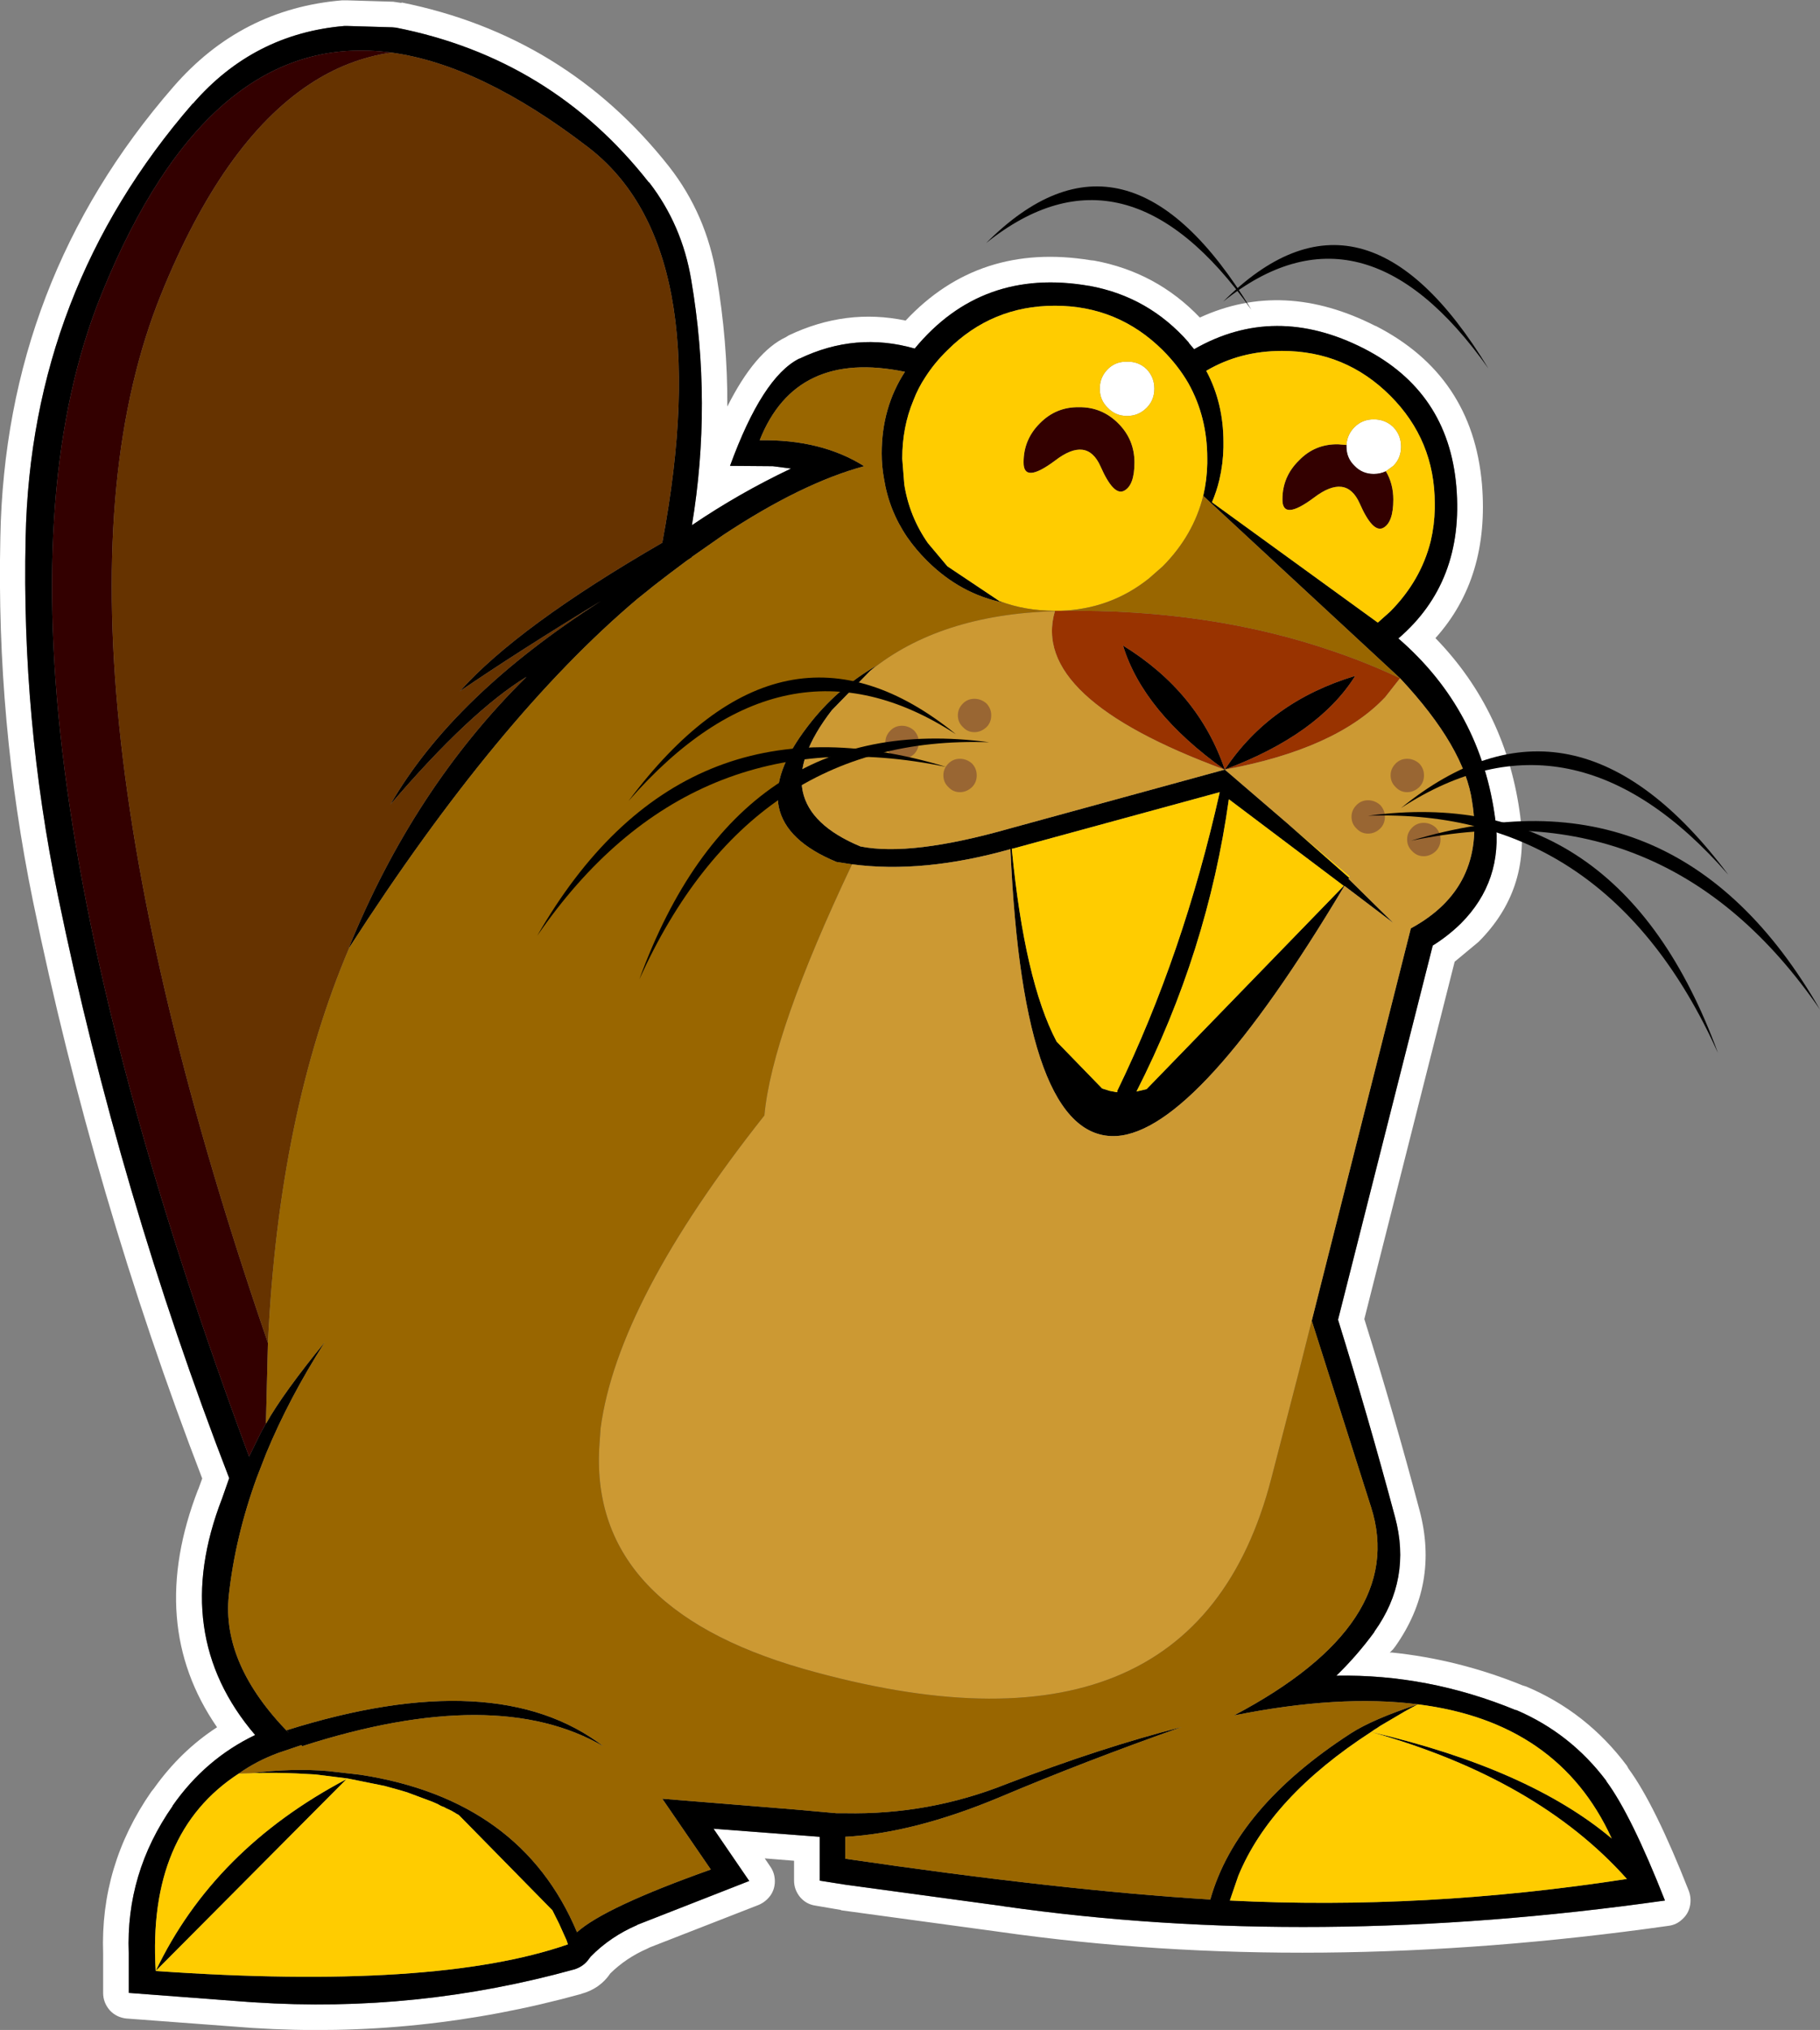 <?xml version="1.0" encoding="UTF-8" standalone="no"?>
<svg xmlns:xlink="http://www.w3.org/1999/xlink" height="301.1px" width="270.0px" xmlns="http://www.w3.org/2000/svg">
  <rect width="100%" height="100%" fill="#808080" stroke="none"/>
  <g transform="matrix(1.0, 0.0, 0.0, 1.0, 369.8, 37.55)">
    <path d="M-318.7 -37.5 L-318.35 -37.5 -318.3 -37.5 -311.65 -37.3 -311.5 -37.3 -310.15 -37.1 -310.3 -37.2 Q-285.9 -32.3 -270.55 -12.85 -265.0 -5.75 -263.5 3.4 -261.85 13.1 -261.9 22.75 -257.8 14.6 -253.2 12.45 L-252.8 12.2 Q-244.3 8.15 -235.45 10.0 -224.55 -1.65 -208.0 1.05 L-207.5 1.1 Q-198.25 2.8 -191.8 9.55 -179.4 3.85 -165.75 10.8 L-165.7 10.8 Q-151.35 18.15 -149.95 34.25 -148.8 48.15 -156.85 57.1 -146.25 68.0 -144.25 83.65 L-144.25 83.7 Q-142.8 94.5 -150.45 102.15 L-154.0 105.1 -167.4 158.1 Q-163.0 172.15 -159.2 186.5 -156.3 197.45 -162.8 206.65 L-163.15 207.1 -163.5 207.45 -163.6 207.55 -163.5 207.6 -163.45 207.55 Q-153.5 208.55 -143.9 212.45 L-143.4 212.6 Q-134.4 216.4 -128.45 224.35 L-128.2 224.8 Q-124.3 230.1 -119.25 242.95 -118.85 244.05 -119.1 245.2 -119.35 246.35 -120.25 247.15 -121.1 247.95 -122.25 248.1 -175.1 255.6 -221.5 249.0 L-221.85 248.95 -245.0 245.8 -245.05 245.75 -248.85 245.1 Q-250.2 244.9 -251.1 243.85 -252.0 242.75 -252.0 241.4 L-252.0 238.45 -256.35 238.1 -255.5 239.35 Q-254.85 240.3 -254.85 241.5 -254.85 242.65 -255.5 243.6 -256.2 244.55 -257.25 245.0 L-273.4 251.3 -273.8 251.5 Q-276.9 252.85 -279.25 255.15 -280.8 257.45 -283.6 258.2 L-283.55 258.2 Q-307.6 264.85 -332.35 263.25 L-351.05 261.85 Q-352.5 261.7 -353.5 260.65 -354.5 259.5 -354.5 258.05 L-354.5 252.3 -354.5 252.2 Q-354.95 239.15 -347.35 228.2 L-346.95 227.7 Q-343.0 222.15 -337.6 218.65 -348.15 203.35 -340.4 183.35 L-340.4 183.4 -339.8 181.75 Q-355.9 139.9 -364.9 96.15 -370.35 69.55 -369.75 42.25 L-369.75 42.2 Q-369.05 4.05 -344.1 -24.65 -334.05 -36.25 -319.05 -37.5 L-318.7 -37.5 M-318.35 -33.7 L-318.7 -33.7 Q-332.2 -32.55 -341.2 -22.15 L-341.2 -22.2 Q-365.25 5.5 -366.0 42.25 L-366.0 42.3 Q-366.6 69.15 -361.2 95.35 -352.1 139.55 -335.8 181.7 L-336.85 184.7 Q-344.7 204.9 -331.95 219.8 -339.35 223.35 -344.2 230.3 L-344.2 230.35 Q-351.15 240.3 -350.7 252.15 L-350.7 258.05 -332.25 259.45 -332.1 259.45 Q-308.0 261.05 -284.55 254.55 -283.15 254.1 -282.35 252.9 L-282.15 252.65 Q-279.25 249.7 -275.3 248.0 L-275.25 247.95 -258.65 241.45 -263.95 233.7 -248.2 234.9 -248.2 241.4 -244.4 242.0 -220.85 245.2 -220.95 245.2 Q-175.05 251.75 -122.8 244.35 -127.8 231.65 -131.5 226.65 L-131.5 226.6 Q-136.8 219.55 -144.85 216.1 L-144.95 216.1 Q-157.95 210.75 -171.55 211.0 -168.5 208.05 -165.9 204.5 L-165.9 204.45 Q-160.35 196.7 -162.85 187.45 -166.8 172.7 -171.3 158.2 L-157.25 102.7 Q-155.0 101.3 -153.1 99.45 -146.8 93.15 -147.95 84.15 -150.05 67.8 -162.35 57.15 -152.55 48.75 -153.75 34.6 -154.95 20.55 -167.45 14.15 -180.7 7.4 -192.65 14.25 L-193.45 13.3 -193.45 13.25 Q-199.4 6.45 -208.2 4.85 L-208.25 4.85 Q-224.15 2.1 -234.1 14.15 -242.85 11.65 -251.2 15.65 L-251.25 15.65 Q-256.7 18.4 -261.5 31.55 L-255.15 31.6 -252.45 31.95 Q-260.15 35.6 -267.15 40.35 -264.15 22.25 -267.25 4.0 -268.6 -4.15 -273.5 -10.5 L-273.55 -10.5 Q-288.0 -28.9 -311.05 -33.45 L-311.6 -33.5 -318.35 -33.7 M-170.05 28.45 Q-169.95 26.9 -168.85 25.8 -167.7 24.65 -166.0 24.65 -164.3 24.65 -163.1 25.8 -161.95 27.0 -161.95 28.7 -161.95 30.4 -163.1 31.55 L-164.2 32.35 Q-165.05 32.75 -166.0 32.75 -167.7 32.75 -168.85 31.55 -170.05 30.4 -170.05 28.7 L-170.05 28.45 M-199.7 17.2 Q-198.55 18.4 -198.55 20.1 -198.55 21.8 -199.7 22.95 -200.9 24.15 -202.6 24.15 -204.3 24.15 -205.45 22.95 -206.65 21.8 -206.65 20.1 -206.65 18.4 -205.45 17.2 -204.3 16.05 -202.6 16.1 -200.9 16.05 -199.7 17.2" fill="#ffffff" fill-rule="evenodd" stroke="none"/>
    <path d="M-318.35 -33.7 L-311.6 -33.5 -311.05 -33.45 Q-288.0 -28.9 -273.55 -10.5 L-273.5 -10.5 Q-268.6 -4.15 -267.25 4.0 -264.15 22.25 -267.15 40.35 -260.15 35.6 -252.45 31.95 L-255.15 31.6 -261.5 31.55 Q-256.7 18.4 -251.25 15.65 L-251.2 15.65 Q-242.85 11.65 -234.1 14.15 -224.15 2.1 -208.25 4.85 L-208.2 4.85 Q-199.4 6.45 -193.45 13.25 L-193.45 13.3 -192.65 14.25 Q-180.7 7.4 -167.45 14.15 -154.95 20.55 -153.75 34.6 -152.55 48.75 -162.35 57.15 -150.05 67.8 -147.95 84.15 -146.8 93.15 -153.1 99.45 -155.0 101.3 -157.25 102.7 L-171.3 158.2 Q-166.8 172.7 -162.85 187.45 -160.35 196.7 -165.9 204.45 L-165.9 204.5 Q-168.5 208.05 -171.55 211.0 -157.95 210.75 -144.95 216.1 L-144.85 216.1 Q-136.8 219.55 -131.5 226.6 L-131.5 226.65 Q-127.8 231.65 -122.8 244.35 -175.05 251.75 -220.95 245.2 L-220.85 245.2 -244.4 242.0 -248.2 241.4 -248.2 234.9 -263.95 233.7 -258.65 241.45 -275.25 247.95 -275.3 248.0 Q-279.25 249.7 -282.15 252.65 L-282.35 252.9 Q-283.15 254.1 -284.55 254.55 -308.0 261.05 -332.1 259.45 L-332.25 259.45 -350.7 258.05 -350.7 252.15 Q-351.15 240.3 -344.2 230.35 L-344.2 230.3 Q-339.35 223.35 -331.95 219.8 -344.7 204.9 -336.85 184.7 L-335.8 181.7 Q-352.1 139.55 -361.2 95.35 -366.6 69.15 -366.0 42.3 L-366.0 42.25 Q-365.25 5.5 -341.2 -22.2 L-341.2 -22.15 Q-332.2 -32.55 -318.7 -33.7 L-318.35 -33.7 M-311.75 -29.75 Q-338.75 -33.4 -354.75 6.1 -376.8 60.45 -332.55 179.3 L-332.85 178.5 -331.05 174.85 -330.35 173.6 -330.3 173.55 Q-327.8 169.1 -321.6 161.5 -326.9 169.8 -330.3 178.0 L-331.7 181.6 Q-334.9 190.4 -335.85 199.05 -336.95 209.3 -326.9 219.55 L-327.3 219.1 Q-296.15 209.3 -280.25 221.5 -296.15 212.2 -324.95 221.45 L-325.1 221.3 -328.5 222.45 Q-331.75 223.65 -334.35 225.5 -347.95 234.3 -346.7 254.8 -338.1 236.75 -318.4 226.35 L-346.7 254.8 Q-305.25 257.7 -285.55 250.85 L-285.7 250.4 -285.75 250.25 -286.85 247.8 -287.85 245.8 -301.7 231.7 Q-301.9 231.55 -302.05 231.5 L-302.35 231.3 -302.55 231.2 -302.7 231.1 -303.2 230.85 -303.55 230.7 -303.9 230.5 -304.3 230.35 -304.5 230.25 -304.85 230.05 -305.65 229.7 -309.4 228.3 -310.4 228.0 -312.75 227.35 -318.2 226.25 -323.0 225.65 -325.8 225.5 Q-329.0 225.35 -332.45 225.45 -326.4 224.7 -321.1 225.15 L-316.3 225.7 Q-292.45 229.4 -284.2 249.05 -280.1 245.35 -264.35 239.75 L-271.55 229.25 -251.85 230.85 -245.7 231.4 -244.4 231.4 Q-231.95 231.65 -220.45 227.05 -206.4 221.65 -194.45 218.6 -208.9 223.7 -221.55 229.05 -234.25 234.35 -244.4 234.9 L-244.4 238.15 Q-212.3 242.85 -190.25 244.2 -186.4 230.55 -169.4 219.55 -166.15 217.45 -159.45 215.25 -171.1 213.75 -186.75 216.9 -160.9 203.25 -166.4 186.0 L-175.2 158.35 -160.5 100.15 Q-149.35 94.1 -151.4 81.45 -152.5 73.3 -162.1 63.05 L-191.3 36.0 Q-190.75 33.65 -190.7 31.2 L-190.7 30.45 Q-190.7 24.3 -193.5 19.3 -195.0 16.7 -197.3 14.4 -203.95 7.8 -213.3 7.8 -222.65 7.8 -229.25 14.4 -231.15 16.25 -232.5 18.35 -233.6 20.0 -234.3 21.85 -235.95 25.8 -235.95 30.45 L-235.95 30.5 -235.65 34.3 Q-234.9 39.05 -232.15 43.0 L-229.25 46.45 -221.55 51.6 -220.9 51.85 Q-227.35 50.55 -232.3 45.6 -233.95 43.95 -235.2 42.15 -237.9 38.2 -238.65 33.5 -239.0 31.65 -239.0 29.7 -239.0 22.9 -235.55 17.6 -251.75 14.25 -257.1 27.75 -247.95 27.6 -241.6 31.6 -250.85 34.1 -262.5 41.8 L-267.15 45.05 -267.15 45.1 -267.9 45.6 -270.5 47.55 -272.9 49.4 -273.7 50.05 -275.2 51.25 Q-295.9 68.7 -317.95 102.95 L-318.1 103.15 Q-308.45 79.35 -291.7 62.85 -300.05 67.95 -311.9 81.8 -302.55 65.6 -280.65 51.6 -293.05 59.15 -301.6 65.0 -293.0 55.35 -271.55 42.95 -263.3 -1.0 -282.6 -15.75 -298.5 -27.95 -311.75 -29.75 M-179.6 14.5 Q-185.85 14.5 -190.85 17.45 -188.3 22.2 -188.3 28.05 L-188.3 28.8 Q-188.35 31.25 -188.9 33.6 -189.3 35.3 -190.0 36.95 L-165.4 54.8 -163.55 53.15 Q-159.0 48.55 -157.55 42.7 -157.0 40.35 -156.95 37.9 L-156.95 37.15 Q-156.95 27.75 -163.55 21.15 -170.2 14.5 -179.6 14.5 M-188.15 76.6 Q-200.2 68.0 -203.2 58.2 -192.0 65.1 -188.1 76.6 -181.4 66.5 -168.75 62.7 -174.2 71.4 -188.1 76.6 L-178.85 84.55 -169.65 92.65 -169.75 92.8 -163.1 99.35 -170.35 93.85 Q-192.05 130.2 -204.15 130.95 -218.0 131.75 -219.9 88.4 -232.85 92.05 -243.4 90.65 L-243.45 90.65 -245.7 90.3 Q-260.7 84.1 -249.95 70.15 -245.75 64.65 -239.8 61.2 L-240.7 61.95 -246.4 67.8 Q-257.15 81.75 -242.15 88.0 -234.65 89.5 -220.05 85.35 L-188.1 76.6 -188.15 76.6 M-165.9 219.0 L-166.25 219.25 -166.4 219.35 Q-181.3 229.0 -186.1 240.7 L-187.35 244.35 Q-158.55 245.8 -128.45 241.15 -141.7 226.3 -166.4 219.35 -143.0 224.8 -130.7 235.15 -138.6 217.85 -159.45 215.25 L-160.4 215.75 -161.4 216.3 -165.05 218.45 -165.9 219.0 M-219.45 88.3 L-219.7 88.35 Q-217.8 107.95 -213.05 116.95 L-206.3 123.9 -205.2 124.25 -204.15 124.45 -204.05 124.45 -204.05 124.25 Q-194.25 104.05 -188.85 79.95 L-219.45 88.3 M-199.7 124.0 L-170.45 93.85 -187.5 81.0 Q-190.65 103.6 -201.2 124.35 L-199.7 124.0" fill="#000000" fill-rule="evenodd" stroke="none"/>
    <path d="M-311.75 -29.75 Q-318.25 -28.8 -323.95 -25.0 -336.75 -16.5 -345.9 6.1 -366.25 56.35 -330.05 161.65 L-330.35 173.6 -331.05 174.85 -332.85 178.5 -332.55 179.3 Q-376.8 60.45 -354.75 6.1 -338.75 -33.4 -311.75 -29.75 M-170.05 28.45 L-170.05 28.7 Q-170.05 30.4 -168.85 31.55 -167.7 32.75 -166.0 32.75 -165.05 32.75 -164.2 32.35 -163.1 34.2 -163.1 36.55 -163.1 39.95 -164.6 40.75 -166.15 41.55 -168.1 37.1 -170.1 32.65 -174.85 36.25 -179.6 39.8 -179.55 36.5 -179.55 33.15 -177.1 30.75 -174.75 28.3 -171.3 28.35 L-170.05 28.45 M-203.05 35.25 Q-204.6 36.05 -206.55 31.6 -208.55 27.15 -213.25 30.75 -218.0 34.3 -217.95 31.0 -217.95 27.65 -215.55 25.25 -213.15 22.8 -209.75 22.85 -206.35 22.8 -203.9 25.25 -201.5 27.65 -201.5 31.05 -201.5 34.45 -203.05 35.25" fill="#330000" fill-rule="evenodd" stroke="none"/>
    <path d="M-330.05 161.65 Q-366.25 56.35 -345.9 6.1 -336.75 -16.5 -323.95 -25.0 -318.25 -28.8 -311.75 -29.75 -298.5 -27.95 -282.6 -15.75 -263.3 -1.0 -271.55 42.95 -293.0 55.35 -301.6 65.0 -293.05 59.15 -280.65 51.6 -302.55 65.6 -311.9 81.8 -300.05 67.95 -291.7 62.85 -308.45 79.35 -318.1 103.15 L-317.95 102.95 Q-328.45 127.55 -330.05 161.65 M-272.9 49.4 L-273.7 50.05 -272.9 49.4" fill="#663300" fill-rule="evenodd" stroke="none"/>
    <path d="M-179.6 14.5 Q-170.2 14.5 -163.55 21.15 -156.95 27.75 -156.95 37.15 L-156.95 37.9 Q-157.0 40.35 -157.55 42.7 -159.0 48.55 -163.55 53.15 L-165.4 54.8 -190.0 36.95 Q-189.3 35.3 -188.9 33.6 -188.35 31.25 -188.3 28.8 L-188.3 28.05 Q-188.3 22.2 -190.85 17.45 -185.85 14.5 -179.6 14.5 M-164.2 32.35 L-163.1 31.55 Q-161.95 30.4 -161.95 28.7 -161.95 27.0 -163.1 25.8 -164.3 24.65 -166.0 24.65 -167.7 24.65 -168.85 25.8 -169.95 26.9 -170.05 28.45 L-171.3 28.35 Q-174.75 28.3 -177.1 30.75 -179.55 33.15 -179.55 36.5 -179.6 39.8 -174.85 36.25 -170.1 32.65 -168.1 37.1 -166.15 41.55 -164.6 40.75 -163.1 39.95 -163.1 36.55 -163.1 34.2 -164.2 32.35 M-212.45 53.05 L-213.3 53.05 Q-217.75 53.05 -221.55 51.6 L-229.25 46.45 -232.15 43.0 Q-234.9 39.05 -235.65 34.3 L-235.95 30.5 -235.95 30.45 Q-235.95 25.8 -234.3 21.85 -233.6 20.0 -232.5 18.35 -231.15 16.25 -229.25 14.4 -222.65 7.8 -213.3 7.8 -203.95 7.8 -197.3 14.4 -195.0 16.7 -193.5 19.3 -190.7 24.3 -190.7 30.45 L-190.7 31.2 Q-190.75 33.65 -191.3 36.0 -192.75 41.85 -197.3 46.45 L-199.35 48.25 Q-205.05 52.8 -212.45 53.05 M-178.85 84.55 L-169.5 92.45 -169.65 92.65 -178.85 84.55 M-159.45 215.25 Q-138.6 217.85 -130.7 235.15 -143.0 224.8 -166.4 219.35 -141.7 226.3 -128.45 241.15 -158.55 245.8 -187.35 244.35 L-186.1 240.7 Q-181.3 229.0 -166.4 219.35 L-166.25 219.25 -165.9 219.0 -165.55 218.8 -165.05 218.45 -161.4 216.3 -160.4 215.75 -159.45 215.25 M-332.45 225.45 Q-329.0 225.35 -325.8 225.5 L-323.0 225.65 -318.2 226.25 -312.75 227.35 -310.4 228.0 -309.4 228.3 -305.65 229.7 -304.85 230.05 -304.5 230.25 -304.3 230.35 -303.9 230.5 -303.55 230.7 -303.2 230.85 -302.7 231.1 -302.55 231.2 -302.35 231.3 -302.05 231.5 Q-301.9 231.55 -301.7 231.7 L-287.85 245.8 -287.25 247.0 -286.85 247.8 -285.75 250.25 -285.7 250.4 -285.55 250.85 Q-305.25 257.7 -346.7 254.8 L-318.4 226.35 Q-338.1 236.75 -346.7 254.8 -347.95 234.3 -334.35 225.5 L-332.45 225.45 M-199.7 17.2 Q-200.9 16.05 -202.6 16.1 -204.3 16.05 -205.45 17.2 -206.65 18.4 -206.65 20.1 -206.65 21.8 -205.45 22.95 -204.3 24.15 -202.6 24.15 -200.9 24.15 -199.7 22.95 -198.55 21.8 -198.55 20.1 -198.55 18.4 -199.7 17.2 M-203.05 35.25 Q-201.5 34.45 -201.5 31.05 -201.5 27.65 -203.9 25.25 -206.35 22.8 -209.75 22.85 -213.15 22.8 -215.55 25.25 -217.95 27.65 -217.95 31.0 -218.0 34.3 -213.25 30.75 -208.55 27.15 -206.55 31.6 -204.6 36.05 -203.05 35.25 M-219.45 88.3 L-188.85 79.95 Q-194.25 104.05 -204.05 124.25 L-204.05 124.45 -204.15 124.45 -205.2 124.25 -206.3 123.9 -213.05 116.95 Q-217.8 107.95 -219.7 88.35 L-219.45 88.3 M-199.7 124.0 L-201.2 124.35 Q-190.65 103.6 -187.5 81.0 L-170.45 93.85 -199.7 124.0" fill="#ffcc00" fill-rule="evenodd" stroke="none"/>
    <path d="M-162.1 63.05 L-164.3 65.85 Q-171.55 73.55 -188.1 76.6 -174.2 71.4 -168.75 62.7 -181.4 66.5 -188.1 76.6 -192.0 65.1 -203.2 58.2 -200.2 68.0 -188.15 76.6 -217.1 65.95 -213.3 53.1 L-213.3 53.05 -212.45 53.05 Q-190.15 52.75 -171.85 59.1 -166.85 60.8 -162.1 63.05" fill="#993300" fill-rule="evenodd" stroke="none"/>
    <path d="M-188.1 76.6 Q-171.55 73.55 -164.3 65.85 L-162.1 63.05 Q-152.5 73.3 -151.4 81.45 -149.35 94.1 -160.5 100.15 L-175.2 158.35 -177.0 165.5 -181.2 181.75 Q-192.75 226.4 -250.55 210.0 -282.7 200.8 -280.85 176.45 L-280.7 174.3 Q-278.2 155.45 -256.4 127.9 -255.3 115.75 -243.4 90.65 -232.85 92.05 -219.9 88.4 -218.0 131.75 -204.15 130.95 -192.05 130.2 -170.35 93.85 L-163.1 99.35 -169.75 92.8 -169.65 92.65 -169.5 92.45 -178.85 84.55 -188.1 76.6 -220.05 85.35 Q-234.65 89.5 -242.15 88.0 -257.15 81.75 -246.4 67.8 L-240.7 61.95 Q-230.4 53.6 -213.3 53.1 -217.1 65.95 -188.15 76.6 L-188.1 76.6" fill="#cc9933" fill-rule="evenodd" stroke="none"/>
    <path d="M-330.35 173.6 L-330.05 161.65 Q-328.45 127.55 -317.95 102.95 -295.9 68.7 -275.2 51.25 L-273.7 50.05 -272.9 49.4 -270.5 47.55 -267.9 45.6 -267.15 45.1 -267.15 45.05 -262.5 41.8 Q-250.85 34.1 -241.6 31.6 -247.95 27.6 -257.1 27.75 -251.75 14.25 -235.55 17.6 -239.0 22.9 -239.0 29.7 -239.0 31.65 -238.65 33.5 -237.9 38.2 -235.2 42.15 -233.95 43.95 -232.3 45.6 -227.35 50.55 -220.9 51.85 L-221.55 51.6 Q-217.75 53.05 -213.3 53.05 L-213.3 53.1 Q-230.4 53.6 -240.7 61.95 L-239.8 61.2 Q-245.75 64.65 -249.95 70.15 -260.7 84.1 -245.7 90.3 L-243.45 90.65 -243.4 90.65 Q-255.3 115.75 -256.4 127.9 -278.2 155.45 -280.7 174.3 L-280.85 176.45 Q-282.7 200.8 -250.55 210.0 -192.75 226.4 -181.2 181.75 L-177.0 165.5 -175.2 158.35 -166.4 186.0 Q-160.9 203.25 -186.75 216.9 -171.1 213.75 -159.45 215.25 -166.15 217.45 -169.4 219.55 -186.4 230.55 -190.25 244.2 -212.3 242.85 -244.4 238.15 L-244.4 234.9 Q-234.25 234.35 -221.55 229.05 -208.9 223.7 -194.45 218.6 -206.4 221.65 -220.45 227.05 -231.95 231.65 -244.4 231.4 L-245.7 231.4 -251.85 230.85 -271.55 229.25 -264.35 239.75 Q-280.1 245.35 -284.2 249.05 -292.45 229.4 -316.3 225.7 L-321.1 225.15 Q-326.4 224.7 -332.45 225.45 L-334.35 225.5 Q-331.75 223.65 -328.5 222.45 L-325.1 221.3 -324.95 221.45 Q-296.15 212.2 -280.25 221.5 -296.15 209.3 -327.3 219.1 L-326.9 219.55 Q-336.95 209.3 -335.85 199.05 -334.9 190.4 -331.7 181.6 L-330.3 178.0 Q-326.9 169.8 -321.6 161.5 -327.8 169.1 -330.3 173.55 L-330.35 173.6 M-162.1 63.05 Q-166.85 60.8 -171.85 59.1 -190.15 52.75 -212.45 53.05 -205.05 52.8 -199.35 48.25 L-197.3 46.45 Q-192.75 41.85 -191.3 36.0 L-162.1 63.05 M-165.9 219.0 L-165.05 218.45 -165.55 218.8 -165.9 219.0 M-287.85 245.8 L-286.85 247.8 -287.25 247.0 -287.85 245.8" fill="#996600" fill-rule="evenodd" stroke="none"/>
    <path d="M-226.95 70.3 Q-226.25 71.05 -225.25 71.05 -224.25 71.05 -223.45 70.3 -222.75 69.6 -222.75 68.55 -222.75 67.55 -223.45 66.8 -224.25 66.1 -225.25 66.1 -226.25 66.1 -226.95 66.8 -227.7 67.55 -227.7 68.55 -227.7 69.6 -226.95 70.3" fill="#996633" fill-rule="evenodd" stroke="none"/>
    <path d="M-237.7 74.3 Q-237.0 75.05 -236.0 75.05 -235.0 75.05 -234.2 74.3 -233.5 73.6 -233.5 72.55 -233.5 71.55 -234.2 70.8 -235.0 70.1 -236.0 70.1 -237.0 70.1 -237.7 70.8 -238.45 71.55 -238.45 72.55 -238.45 73.6 -237.7 74.3" fill="#996633" fill-rule="evenodd" stroke="none"/>
    <path d="M-229.1 79.2 Q-228.4 79.95 -227.4 79.95 -226.4 79.95 -225.6 79.2 -224.9 78.5 -224.9 77.45 -224.9 76.45 -225.6 75.7 -226.4 75.0 -227.4 75.0 -228.4 75.0 -229.1 75.7 -229.85 76.45 -229.85 77.45 -229.85 78.5 -229.1 79.2" fill="#996633" fill-rule="evenodd" stroke="none"/>
    <path d="M-162.75 79.2 Q-162.05 79.95 -161.05 79.95 -160.05 79.95 -159.25 79.2 -158.55 78.5 -158.55 77.45 -158.55 76.45 -159.25 75.7 -160.05 75.0 -161.05 75.0 -162.05 75.0 -162.75 75.7 -163.5 76.45 -163.5 77.45 -163.5 78.5 -162.75 79.2" fill="#996633" fill-rule="evenodd" stroke="none"/>
    <path d="M-168.55 85.35 Q-167.85 86.1 -166.85 86.1 -165.85 86.1 -165.05 85.35 -164.35 84.65 -164.35 83.6 -164.35 82.6 -165.05 81.85 -165.85 81.15 -166.85 81.15 -167.85 81.15 -168.55 81.85 -169.3 82.6 -169.3 83.6 -169.3 84.65 -168.55 85.35" fill="#996633" fill-rule="evenodd" stroke="none"/>
    <path d="M-160.3 88.7 Q-159.6 89.45 -158.6 89.45 -157.6 89.45 -156.8 88.7 -156.1 88.0 -156.1 86.95 -156.1 85.95 -156.8 85.2 -157.6 84.5 -158.6 84.5 -159.6 84.5 -160.3 85.2 -161.05 85.95 -161.05 86.95 -161.05 88.0 -160.3 88.7" fill="#996633" fill-rule="evenodd" stroke="none"/>
    <path d="M-161.95 82.3 Q-136.5 65.75 -113.4 92.2 -136.35 61.5 -161.95 82.3" fill="#000000" fill-rule="evenodd" stroke="none"/>
    <path d="M-160.45 87.15 Q-122.45 79.25 -99.8 112.2 -121.05 75.2 -160.45 87.15" fill="#000000" fill-rule="evenodd" stroke="none"/>
    <path d="M-166.85 83.45 Q-131.4 82.2 -114.95 118.6 -129.65 78.45 -166.85 83.45" fill="#000000" fill-rule="evenodd" stroke="none"/>
    <path d="M-228.0 71.35 Q-253.45 54.8 -276.55 81.25 -253.6 50.55 -228.0 71.35" fill="#000000" fill-rule="evenodd" stroke="none"/>
    <path d="M-229.45 76.2 Q-267.45 68.3 -290.1 101.25 -268.85 64.25 -229.45 76.2" fill="#000000" fill-rule="evenodd" stroke="none"/>
    <path d="M-223.05 72.55 Q-258.5 71.3 -274.95 107.7 -260.25 67.55 -223.05 72.55" fill="#000000" fill-rule="evenodd" stroke="none"/>
    <path d="M-188.35 7.2 Q-167.7 -9.35 -149.0 17.1 -167.6 -13.6 -188.35 7.2" fill="#000000" fill-rule="evenodd" stroke="none"/>
    <path d="M-223.5 -1.5 Q-202.85 -18.05 -184.15 8.4 -202.75 -22.3 -223.5 -1.5" fill="#000000" fill-rule="evenodd" stroke="none"/>
  </g>
</svg>
